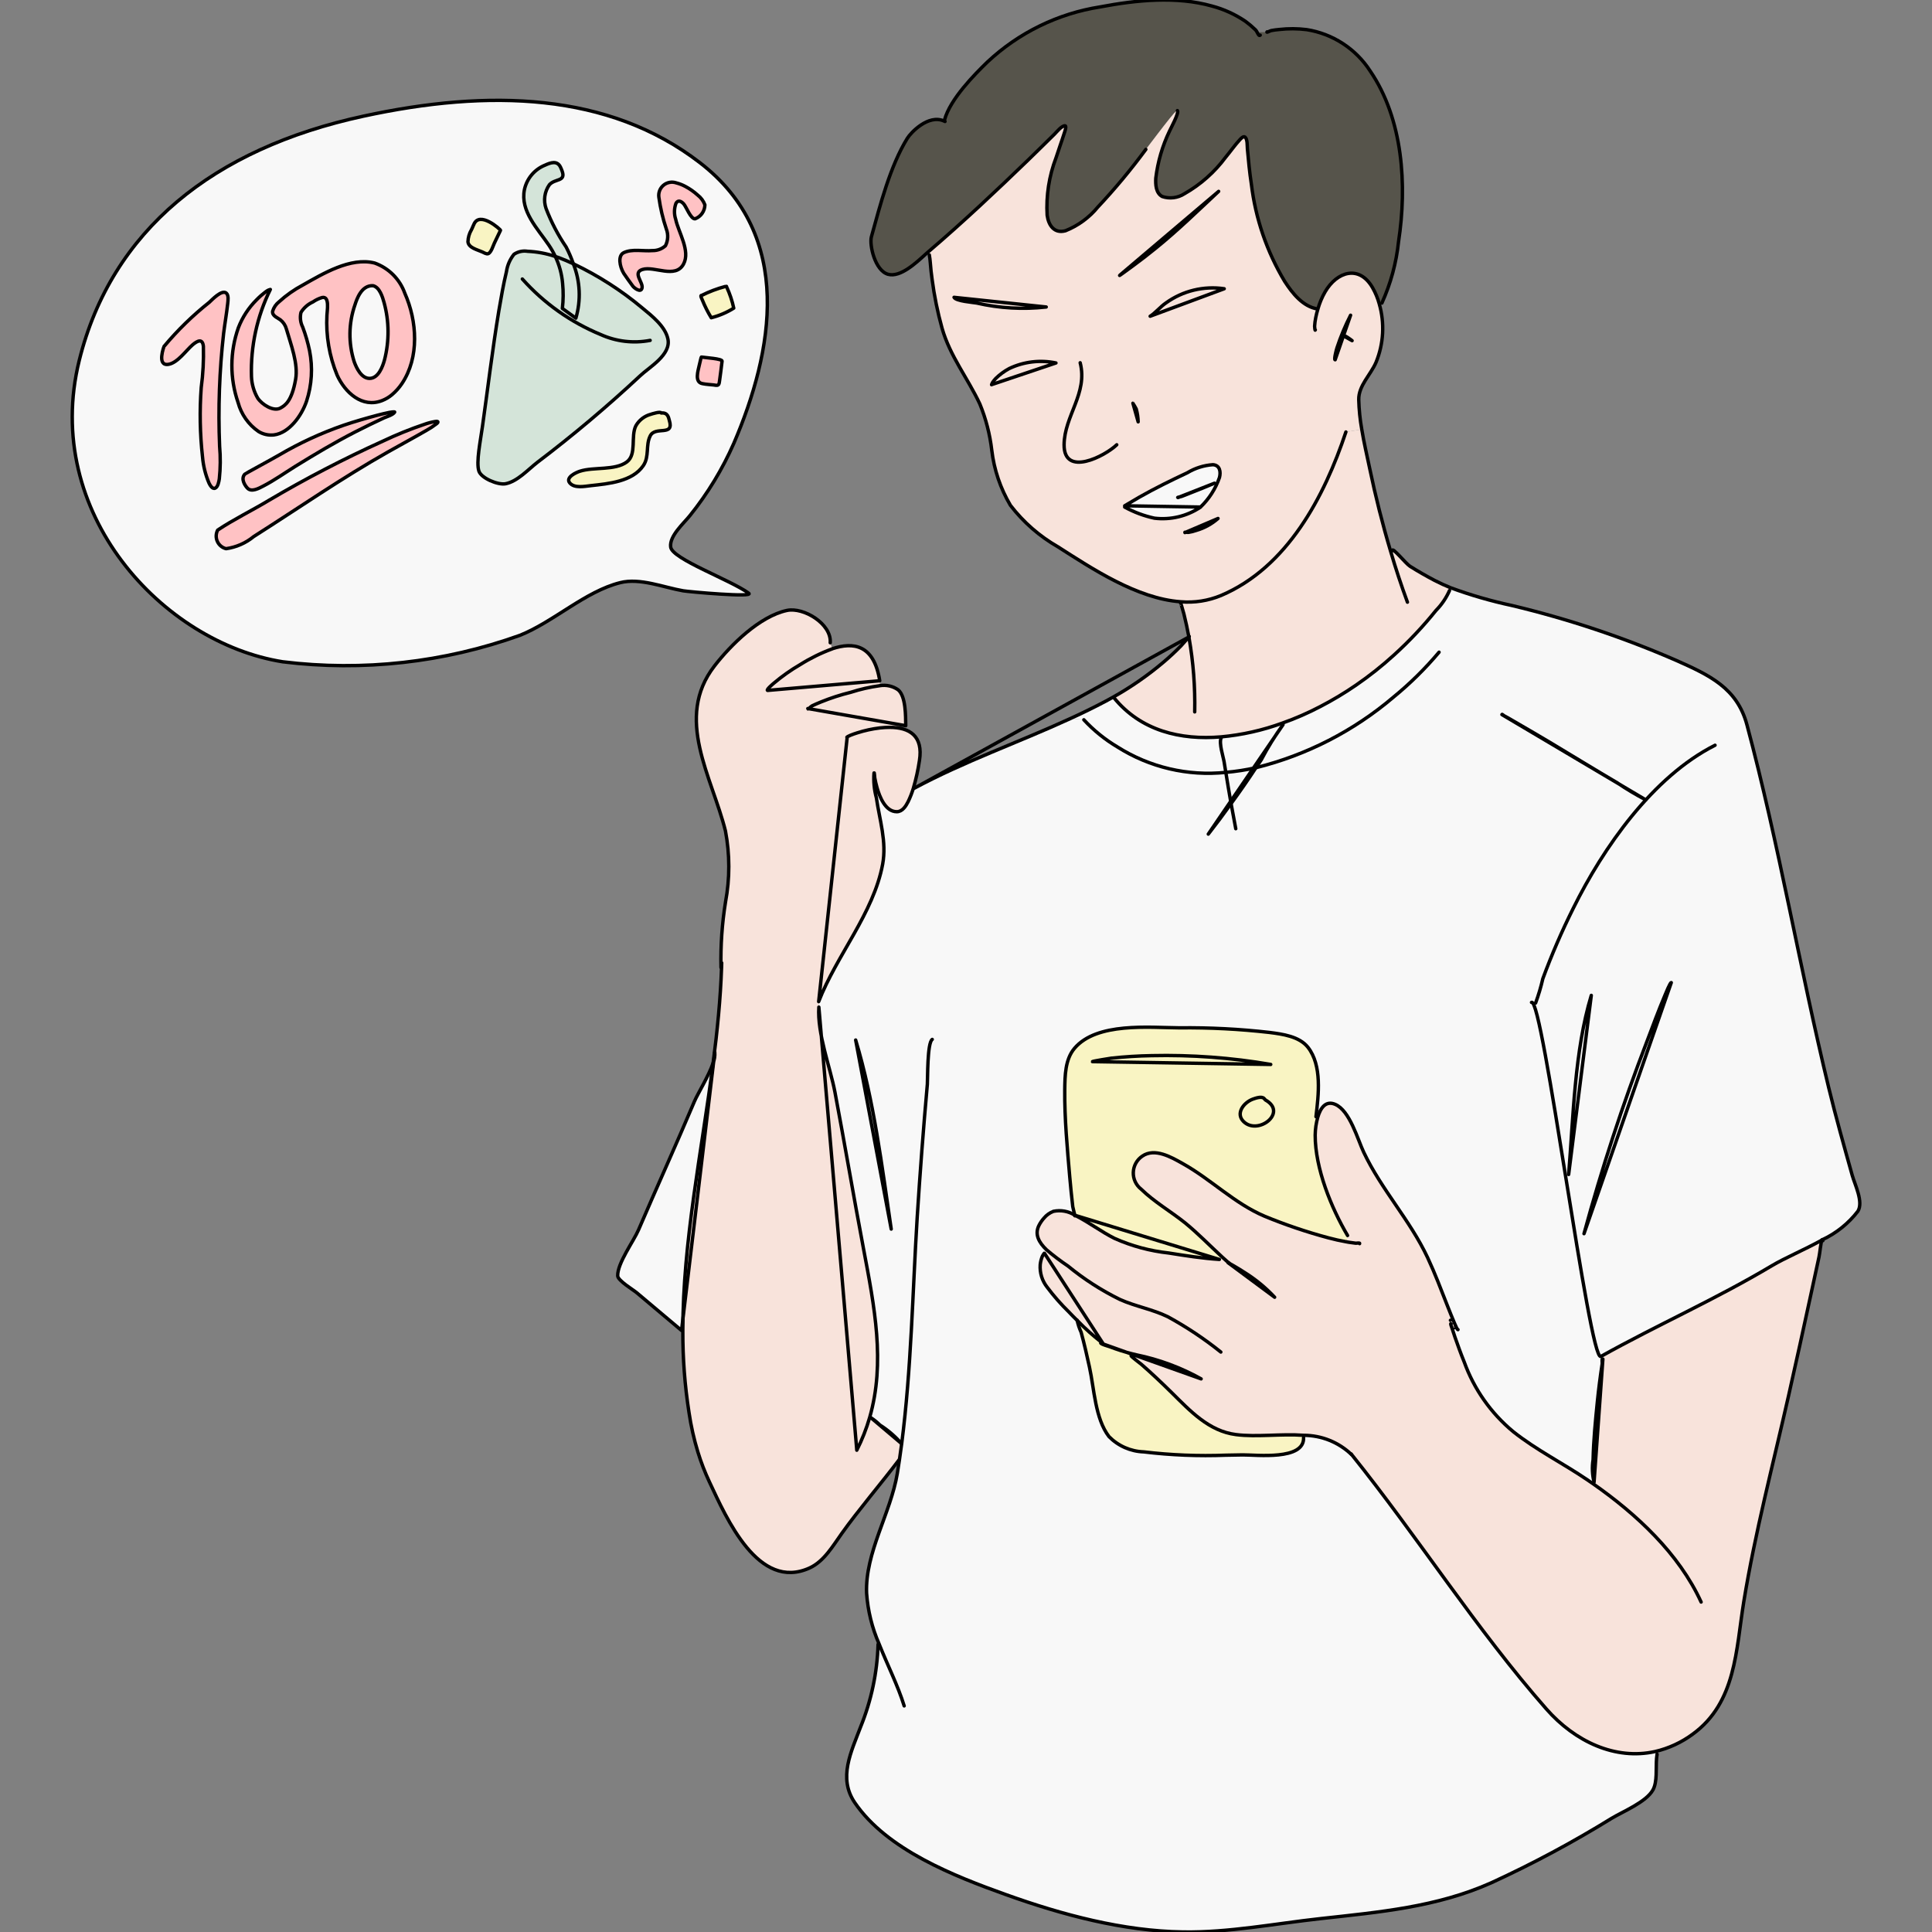 <?xml version="1.0" encoding="UTF-8"?> <svg xmlns="http://www.w3.org/2000/svg" width="398" height="398" viewBox="0 0 398 398" fill="none"><rect x="0" y="0" width="398" height="398" fill="#808080" stroke="none"/> <g clip-path="url(#clip0)"> <path d="M258.732 158.143C259.102 157.607 259.474 157.058 259.831 156.509C261.148 153.999 262.643 151.585 264.304 149.287L264.185 148.961C266.863 148.014 269.47 146.877 271.985 145.558C274.529 144.241 276.988 142.767 279.348 141.144C282.097 139.255 284.714 137.18 287.179 134.933C290.298 132.105 293.189 129.035 295.826 125.752C296.995 124.565 297.94 123.175 298.612 121.65L298.835 121.085C302.947 122.602 307.163 123.823 311.449 124.741C323.074 127.514 334.43 131.31 345.387 136.084C352.153 139.1 357.852 141.731 359.888 149.323C366.471 173.9 370.735 199.322 376.737 224.091C378.208 230.139 379.903 236.143 381.581 242.145C382.116 244.047 383.929 247.627 382.741 249.53C380.807 252.041 378.3 254.053 375.43 255.398C375.386 255.354 375.34 255.384 375.326 255.474C371.657 257.493 367.615 259.203 365.104 260.703C353.231 267.776 341.538 272.888 329.799 279.439L330.095 279.975C329.992 280.094 330.095 280.689 330.068 280.956C329.669 283.562 329.336 286.177 329.071 288.8C328.673 292.768 328.285 296.72 328.195 300.702C327.955 302.246 328.023 303.822 328.394 305.339L328.171 305.665C327.773 305.399 327.385 305.116 326.977 304.848C321.984 301.447 316.486 298.712 311.732 294.937C307.141 291.142 303.652 286.185 301.628 280.583C300.718 278.309 299.885 276.005 299.131 273.674L299.636 273.511C299.64 273.511 299.644 273.51 299.647 273.507C299.65 273.505 299.652 273.501 299.652 273.497H300.038C299.875 273.172 299.727 272.84 299.593 272.502C299.117 271.374 298.657 270.24 298.212 269.099C296.888 265.716 295.611 262.333 294.08 259.054C290.455 251.342 284.586 245.088 280.93 237.375C279.667 234.716 278.077 228.772 275.032 227.494C273.084 226.676 272.015 228.266 271.466 230.155L271.094 230.049C271.613 225.608 272.387 219.486 269.43 215.741C267.639 213.497 264.169 213.037 261.524 212.695C255.364 211.992 249.167 211.674 242.967 211.743C236.681 211.7 225.939 210.549 221.348 215.964C219.4 218.267 219.386 221.626 219.342 224.477C219.282 230.481 219.861 236.453 220.367 242.427C220.543 244.477 220.751 246.527 220.99 248.578C221.006 248.728 221.318 249.945 221.406 250.331C220.097 249.51 218.52 249.228 217.008 249.545C216.243 249.837 215.567 250.323 215.048 250.956C214.657 251.393 214.322 251.877 214.053 252.397C213.058 254.3 214.053 255.993 215.569 257.45L215.153 258.162C215.079 258.162 214.755 258.759 214.721 258.817C214.498 259.363 214.353 259.938 214.291 260.524C214.168 262.198 214.677 263.858 215.718 265.175C217.07 266.982 218.561 268.681 220.176 270.257C220.739 270.854 221.32 271.451 221.899 272.011C222.084 272.855 222.358 273.677 222.717 274.462C223.37 276.84 223.911 279.238 224.44 281.668C225.419 286.112 225.585 292.203 228.452 295.948C230.348 297.878 232.913 299.006 235.616 299.098C241.236 299.771 246.9 300 252.555 299.781C253.713 299.767 254.857 299.737 256.016 299.721C258.766 299.691 268.72 300.915 268.543 296.171L268.586 295.696C272.254 295.703 275.777 297.125 278.423 299.664L278.437 299.648C292.152 316.736 304.108 335.635 318.541 352.054C324.47 358.82 332.776 362.649 340.949 360.836L341.259 362.247C341.096 364.372 341.438 367.047 340.517 368.727C339.124 371.252 334.276 373.198 331.988 374.595C324.007 379.513 315.734 383.94 307.214 387.85C295.983 392.871 284.111 393.896 272.015 395.233C262.684 396.26 253.144 398.131 243.739 397.984C231.332 397.804 218.821 394.447 207.217 390.286C196.608 386.483 182.74 381.088 176.073 371.327C172.611 366.231 175.359 360.852 177.291 355.726C179.49 350.318 180.708 344.562 180.887 338.727L181.086 338.638C179.639 335.333 178.77 331.805 178.517 328.206C178.189 319.826 183.492 311.713 184.847 303.512C184.995 302.591 185.144 301.683 185.277 300.764C185.44 299.634 185.604 298.505 185.753 297.361L185.663 297.345C184.386 295.881 182.905 294.607 181.265 293.564C180.706 293.011 180.095 292.514 179.438 292.08L179.156 291.99C182.41 280.647 180.137 269.197 177.878 257.251C175.843 246.505 174.03 235.735 171.994 224.993C170.999 219.777 168.308 212.854 168.681 207.481L168.635 206.339C172.32 196.787 179.914 188.196 181.815 178.033C182.676 173.396 181.176 168.909 180.523 164.348C180.073 162.693 179.907 160.975 180.032 159.265C180.121 158.939 180.137 159.934 180.195 160.276C180.314 160.945 180.477 161.613 180.656 162.266C181.176 164.095 182.366 167.229 184.728 167.215C185.886 167.215 186.6 166.055 187.06 165.15C187.496 164.252 187.859 163.32 188.145 162.364L188.278 162.407C198.626 156.851 209.794 152.943 220.492 148.024L223.278 148.276C225.305 150.467 227.638 152.353 230.203 153.878C236.845 158.085 244.711 159.928 252.529 159.11C252.869 161.249 253.242 163.402 253.614 165.544C255.376 163.122 257.082 160.655 258.732 158.143Z" fill="#F8F8F8"></path> <path d="M221.897 272.006C221.311 271.433 220.736 270.848 220.174 270.253C218.559 268.676 217.068 266.977 215.716 265.17C214.675 263.853 214.166 262.194 214.289 260.52C214.351 259.933 214.496 259.358 214.719 258.812C214.749 258.752 215.077 258.157 215.151 258.157L215.567 257.445C214.05 255.988 213.055 254.295 214.05 252.392C214.32 251.872 214.654 251.388 215.045 250.952C215.565 250.319 216.24 249.832 217.006 249.541C218.518 249.224 220.094 249.505 221.403 250.327V250.343C221.451 250.356 221.497 250.376 221.539 250.402C224.325 251.795 226.812 253.716 229.592 255.113C233.137 256.693 236.906 257.71 240.764 258.128C244.213 258.679 247.703 259.228 251.196 259.451L251.715 258.886C249.176 256.538 246.782 254.056 244.093 251.873C241.196 249.555 237.763 247.579 235.105 244.978C234.577 244.571 234.153 244.044 233.869 243.441C233.585 242.838 233.448 242.177 233.47 241.511C233.492 240.845 233.672 240.193 233.994 239.61C234.317 239.027 234.774 238.53 235.327 238.158C237.883 236.391 241.315 238.381 243.618 239.674C249.472 242.928 254.316 247.921 260.513 250.536C264.781 252.298 269.158 253.781 273.617 254.977C274.852 255.314 276.101 255.592 277.362 255.811L277.599 254.518C274.256 248.856 270.913 240.683 270.929 233.85C270.943 232.598 271.123 231.354 271.464 230.15C272.013 228.262 273.082 226.672 275.03 227.49C278.075 228.767 279.665 234.711 280.928 237.37C284.584 245.083 290.452 251.338 294.078 259.049C295.609 262.332 296.886 265.721 298.209 269.094C298.655 270.239 299.115 271.367 299.591 272.497C299.604 272.555 299.843 273.094 300.036 273.492H299.65C299.65 273.496 299.648 273.5 299.645 273.502C299.642 273.505 299.638 273.506 299.634 273.506L299.129 273.669C299.308 274.235 299.501 274.8 299.694 275.379C300.303 277.118 300.928 278.871 301.626 280.579C303.65 286.181 307.139 291.137 311.73 294.933C316.486 298.714 321.982 301.442 326.975 304.843C327.373 305.111 327.771 305.394 328.169 305.661L328.392 305.334C328.021 303.817 327.953 302.241 328.193 300.698C328.282 296.718 328.668 292.763 329.068 288.795C329.267 286.819 329.514 284.829 329.783 282.867C329.87 282.228 329.96 281.59 330.065 280.951C330.093 280.684 329.99 280.089 330.093 279.97L329.797 279.434C341.538 272.883 353.229 267.771 365.101 260.699C367.613 259.198 371.654 257.489 375.324 255.469C375.101 255.945 374.908 258.084 374.727 258.945C374.164 261.516 373.61 264.077 373.063 266.627C371.563 273.596 370.027 280.565 368.456 287.534C365.272 301.635 361.563 315.676 359.231 329.955C357.611 339.905 357.655 350.726 348.726 357.235C346.41 358.955 343.764 360.179 340.955 360.831C332.782 362.644 324.475 358.81 318.547 352.05C304.12 335.63 292.158 316.731 278.443 299.643L278.429 299.659C275.783 297.12 272.26 295.699 268.592 295.691C263.928 295.348 258.875 296.089 254.625 295.542C249.009 294.829 245.16 290.624 241.327 286.849C239.33 284.859 237.269 282.934 235.146 281.078C235.027 280.975 233.035 279.458 233.035 279.339L233.154 278.879C231.627 278.494 230.124 278.017 228.653 277.452C228.355 277.333 227.628 277.156 227.137 276.933L227.21 276.734C225.324 275.293 223.548 273.712 221.897 272.006ZM244.913 131.205C244.615 129.613 244.288 128.021 243.886 126.451C243.753 125.976 243.62 125.486 243.471 125.01C243.397 124.788 243.248 124.214 243.218 124.214L243.234 123.962C246.066 124.202 248.915 123.759 251.54 122.668C265.225 116.844 272.817 102.328 277.261 88.984L280.528 88.45C280.974 91.168 281.613 93.873 282.164 96.504C283.358 102.239 284.793 107.944 286.472 113.56L286.845 113.457C286.695 112.475 289.607 116.117 290.454 116.641C292.104 117.681 293.798 118.646 295.521 119.554C296.621 120.119 297.721 120.624 298.82 121.068L298.598 121.633C297.925 123.158 296.981 124.548 295.812 125.735C293.175 129.018 290.284 132.088 287.165 134.917C284.7 137.163 282.083 139.238 279.334 141.127C276.974 142.75 274.515 144.224 271.971 145.541C269.456 146.86 266.849 147.998 264.171 148.944C260.1 150.429 255.855 151.383 251.54 151.782C243.182 152.48 235.003 150.548 229.451 143.699L229.377 143.549C233.016 141.5 236.453 139.112 239.644 136.417C240.907 135.362 242.111 134.218 243.27 133.046C243.668 132.628 244.563 131.574 244.875 131.217L244.913 131.205Z" fill="#F8E3DB"></path> <path d="M258.969 6.644L260.991 6.6C260.991 6.704 261.63 6.347 261.883 6.288C262.433 6.185 262.988 6.11 263.546 6.065C265.418 5.852 267.309 5.862 269.178 6.095C271.829 6.512 274.362 7.484 276.612 8.946C278.862 10.408 280.779 12.328 282.238 14.58C289.058 24.55 289.876 38.16 288.107 49.765C287.651 54.142 286.492 58.416 284.674 62.424L284.125 62.573C283.807 61.409 283.343 60.291 282.744 59.244C279.994 54.49 275.419 55.93 272.981 60.105C272.333 61.232 271.828 62.435 271.48 63.687L271.391 63.657C268.376 63.152 266.235 60.434 264.645 57.982C260.971 51.858 258.632 45.027 257.781 37.937C257.409 35.529 257.184 33.093 256.963 30.671C256.904 30.074 257.009 28.695 256.474 28.249C256.118 27.967 255.566 28.62 255.373 28.828C254.335 29.957 253.457 31.236 252.476 32.41C250.198 35.482 247.303 38.044 243.977 39.931C243.307 40.361 242.55 40.635 241.76 40.733C240.971 40.83 240.169 40.748 239.416 40.494C238.092 39.766 238.023 38.012 238.092 36.713C238.497 33.351 239.451 30.078 240.916 27.026C241.115 26.566 242.952 23.223 242.55 22.791C242.387 22.612 241.095 24.247 241.019 24.337C239.312 26.46 237.692 28.63 236.044 30.785C232.988 34.933 229.689 38.898 226.164 42.657C224.39 44.825 222.094 46.508 219.492 47.546C217.173 48.185 216.001 46.416 215.711 44.35C215.476 40.324 216.098 36.292 217.537 32.524C218.073 30.83 218.698 29.165 219.231 27.471C219.277 27.338 219.782 25.971 219.41 25.927C218.741 25.837 217.619 27.264 217.221 27.65C215.408 29.418 213.625 31.216 211.798 32.97C205.186 39.358 198.465 45.688 191.486 51.662C191.287 51.839 191.041 52.06 190.774 52.285C188.768 54.113 185.498 57.204 182.957 56.519C180.239 55.793 179.051 50.444 179.511 48.778C181.302 42.271 183.373 34.217 186.909 28.496C187.608 27.352 191.25 23.475 194.471 24.946L194.561 24.737C195.719 20.383 200.861 15.243 203.387 12.797C209.83 6.756 217.943 2.795 226.67 1.43C234.054 0.037 242.287 -0.813 249.626 1.251C252.102 1.906 254.448 2.976 256.565 4.417C257.294 4.953 257.984 5.539 258.631 6.17C258.768 6.31 258.882 6.47 258.969 6.644Z" fill="#56544B"></path> <path d="M271.48 63.68C271.828 62.428 272.332 61.224 272.98 60.098C275.418 55.919 279.993 54.482 282.743 59.236C283.342 60.283 283.806 61.402 284.124 62.566C285.268 66.541 285.038 70.786 283.471 74.615C282.387 77.17 279.846 79.429 279.905 82.312C279.959 84.371 280.168 86.422 280.528 88.449L277.261 88.983C272.817 102.328 265.225 116.843 251.54 122.667C248.915 123.758 246.066 124.202 243.234 123.961C234.215 123.322 224.854 117.052 217.961 112.654C214.157 110.479 210.824 107.57 208.154 104.097C206.091 100.618 204.78 96.746 204.305 92.73C203.925 89.463 203.1 86.263 201.854 83.22C199.358 77.886 195.718 73.383 194.069 67.618C193.149 64.313 192.463 60.947 192.017 57.545C191.857 56.41 191.734 55.27 191.647 54.128C191.605 53.579 191.535 53.033 191.438 52.492L190.785 52.269C191.052 52.046 191.291 51.823 191.498 51.646C198.48 45.676 205.197 39.342 211.81 32.954C213.636 31.201 215.419 29.402 217.232 27.635C217.63 27.249 218.749 25.822 219.421 25.912C219.793 25.955 219.288 27.323 219.242 27.456C218.709 29.149 218.084 30.815 217.549 32.508C216.11 36.277 215.487 40.308 215.722 44.335C216.004 46.401 217.177 48.17 219.503 47.531C222.105 46.492 224.401 44.81 226.175 42.642C229.7 38.882 232.999 34.918 236.056 30.769C237.705 28.614 239.325 26.445 241.031 24.322C241.106 24.232 242.398 22.596 242.561 22.775C242.959 23.207 241.12 26.556 240.927 27.01C239.462 30.063 238.508 33.336 238.103 36.697C238.03 38.005 238.103 39.758 239.427 40.478C240.181 40.733 240.982 40.815 241.771 40.717C242.561 40.62 243.319 40.346 243.988 39.915C247.314 38.028 250.209 35.467 252.487 32.395C253.468 31.223 254.346 29.943 255.385 28.813C255.584 28.604 256.129 27.951 256.485 28.234C257.02 28.68 256.915 30.061 256.975 30.656C257.197 33.078 257.42 35.513 257.792 37.921C258.643 45.012 260.982 51.843 264.656 57.967C266.248 60.418 268.387 63.141 271.402 63.642L271.48 63.68ZM251.214 98.382C251.524 97.188 251.301 95.826 249.86 95.737C247.994 95.865 246.186 96.436 244.585 97.402C241.258 98.963 237.928 100.596 234.734 102.409C233.709 102.988 232.699 103.583 231.688 104.2V104.467C233.612 105.522 235.679 106.292 237.825 106.755C241.155 107.155 244.518 106.349 247.305 104.483L247.319 104.467C249.077 102.773 250.412 100.688 251.214 98.382Z" fill="#F8E3DB"></path> <path d="M277.603 254.521L277.367 255.813C276.106 255.594 274.856 255.317 273.621 254.981C269.162 253.785 264.785 252.301 260.517 250.539C254.32 247.925 249.477 242.932 243.622 239.678C241.32 238.384 237.887 236.394 235.332 238.162C234.779 238.533 234.322 239.031 233.999 239.614C233.676 240.197 233.496 240.848 233.474 241.514C233.453 242.18 233.589 242.842 233.874 243.445C234.158 244.048 234.581 244.574 235.109 244.981C237.768 247.582 241.2 249.558 244.098 251.877C246.786 254.066 249.18 256.541 251.719 258.889L251.2 259.455C247.708 259.232 244.217 258.682 240.768 258.131C236.91 257.714 233.141 256.696 229.597 255.116C226.811 253.723 224.335 251.801 221.543 250.406C221.501 250.38 221.455 250.36 221.408 250.346V250.33C221.32 249.944 221.01 248.726 220.992 248.577C220.756 246.528 220.548 244.477 220.369 242.426C219.863 236.456 219.284 230.486 219.344 224.476C219.388 221.625 219.402 218.266 221.35 215.963C225.941 210.554 236.683 211.699 242.969 211.742C249.169 211.673 255.366 211.991 261.526 212.694C264.171 213.036 267.649 213.49 269.432 215.74C272.39 219.485 271.621 225.607 271.096 230.048L271.468 230.154C271.127 231.358 270.947 232.602 270.933 233.853C270.915 240.683 274.258 248.856 277.603 254.521ZM227.127 276.925C227.617 277.148 228.345 277.323 228.643 277.444C230.114 278.009 231.617 278.485 233.145 278.871L233.025 279.331C233.025 279.45 235.015 280.966 235.137 281.07C237.26 282.913 239.316 284.873 241.318 286.841C245.15 290.622 248.999 294.821 254.615 295.533C258.865 296.084 263.918 295.334 268.583 295.683L268.539 296.158C268.716 300.898 258.762 299.68 256.012 299.708C254.854 299.724 253.709 299.754 252.551 299.768C246.896 299.987 241.232 299.758 235.612 299.085C232.909 298.993 230.344 297.865 228.448 295.935C225.581 292.19 225.416 286.099 224.437 281.655C223.901 279.233 223.366 276.827 222.713 274.449C222.354 273.663 222.08 272.842 221.895 271.998C223.543 273.703 225.316 275.283 227.199 276.724L227.127 276.925Z" fill="#F9F4C3"></path> <path d="M264.185 148.961L264.305 149.287C262.644 151.585 261.149 153.999 259.831 156.509C259.475 157.058 259.103 157.607 258.733 158.143C256.687 158.604 254.612 158.927 252.522 159.11C252.403 158.411 252.283 157.697 252.18 156.999C252.017 155.93 251.049 153.062 251.571 151.992L251.555 151.793C255.869 151.396 260.115 150.444 264.185 148.961Z" fill="#F8F8F8"></path> <path d="M258.734 158.144C257.084 160.655 255.375 163.122 253.608 165.545C253.231 163.403 252.869 161.258 252.523 159.111C254.613 158.928 256.688 158.605 258.734 158.144ZM252.181 156.999C252.284 157.698 252.404 158.412 252.523 159.111C244.707 159.927 236.844 158.084 230.205 153.879C227.64 152.354 225.307 150.468 223.28 148.277L220.494 148.025C222.966 146.898 225.404 145.7 227.805 144.431C228.339 144.148 228.86 143.865 229.379 143.567L229.453 143.716C235.011 150.566 243.198 152.498 251.542 151.8L251.558 151.999C251.051 153.063 252.018 155.931 252.181 156.999ZM249.863 95.737C251.303 95.827 251.526 97.194 251.216 98.382C250.413 100.685 249.079 102.767 247.321 104.459L247.307 104.475C244.52 106.342 241.157 107.148 237.827 106.748C235.682 106.285 233.615 105.514 231.69 104.459V104.193C232.701 103.584 233.712 102.999 234.737 102.402C237.931 100.589 241.26 98.955 244.587 97.395C246.189 96.431 247.997 95.863 249.863 95.737Z" fill="#F8F8F8"></path> <path d="M148.651 199.302H148.534C148.436 194.781 148.749 190.26 149.469 185.796C150.371 180.968 150.366 176.015 149.453 171.189C146.691 160.045 138.844 147.966 147.196 137.178C150.567 132.824 156.512 126.956 162.121 125.752C165.568 125.023 171.333 128.538 171.037 132.408L171.466 133.642C175.775 132.215 180.039 132.735 181.229 140.239L181.273 141.25C182.591 141.031 183.941 141.341 185.032 142.111C186.636 143.463 186.563 147.564 186.592 149.496L183.249 149.837C187.38 149.837 190.214 151.606 189.4 156.688C189.116 158.607 188.699 160.503 188.153 162.364C187.867 163.32 187.504 164.252 187.068 165.15C186.608 166.055 185.894 167.215 184.736 167.215C182.374 167.229 181.184 164.095 180.664 162.268C180.485 161.613 180.322 160.945 180.203 160.278C180.145 159.936 180.129 158.941 180.039 159.267C179.914 160.977 180.081 162.696 180.531 164.35C181.184 168.911 182.684 173.398 181.822 178.035C179.922 188.198 172.328 196.787 168.643 206.341L168.688 207.485C168.316 212.858 171.007 219.787 172.002 224.997C174.038 235.743 175.85 246.511 177.886 257.255C180.145 269.195 182.417 280.657 179.164 291.994L179.446 292.084C180.102 292.518 180.714 293.015 181.273 293.568C182.913 294.611 184.394 295.885 185.671 297.349L185.761 297.365C185.611 298.51 185.448 299.638 185.285 300.768L185.195 300.752C181.812 305.254 176.712 311.244 173.443 315.848C171.6 318.419 169.773 321.629 166.802 322.996C156.221 327.84 149.654 312.744 146.148 305.286C145.206 303.28 144.407 301.21 143.76 299.091C142.955 296.45 142.349 293.752 141.947 291.021C141.069 285.418 140.642 279.754 140.669 274.082C140.669 255.808 144.546 237.293 146.91 218.973C147.768 212.392 148.42 205.825 148.651 199.302Z" fill="#F8E3DB"></path> <path d="M154.224 122.2C155.502 123.137 141.861 121.903 140.732 121.71C136.706 121.012 131.817 118.992 127.745 120.031C120.554 121.822 114.046 128.084 107.093 130.878C91.458 136.492 74.725 138.36 58.237 136.331C33.63 132.438 8.542 105.723 16.317 74.267C22.974 47.388 44.014 30.612 74.823 23.939C100.675 18.324 125.357 19.008 144.183 33.51C163.81 48.621 159.235 72.527 151.182 91.309C148.834 96.653 145.791 101.664 142.131 106.212C140.883 107.788 137.867 110.403 138.165 112.692C138.468 115.173 150.384 119.4 154.224 122.2ZM151.156 63.481C150.835 61.98 150.346 60.52 149.699 59.129C149.68 59.085 149.665 59.04 149.655 58.993C149.669 58.964 149.655 58.964 149.655 58.993C149.655 59.023 149.582 59.053 149.389 59.023C147.721 59.467 146.103 60.08 144.559 60.852C144.161 60.792 144.589 61.55 144.678 61.787C145.19 63.059 145.807 64.287 146.521 65.457C148.159 65.043 149.723 64.376 151.156 63.481ZM148.75 74.402C148.808 73.897 145.317 73.689 144.499 73.556C144.455 73.556 144.35 73.972 144.35 73.986C144.233 74.432 144.151 74.864 144.04 75.293C143.801 76.408 143.045 78.696 144.662 79.023C145.421 79.186 146.239 79.222 147.011 79.305C147.263 79.335 147.709 79.469 147.946 79.291C148.183 79.114 148.185 78.712 148.229 78.46C148.348 77.61 148.652 75.262 148.75 74.4V74.402ZM143.192 45.069C143.78 44.849 144.287 44.455 144.647 43.941C145.008 43.427 145.204 42.816 145.212 42.188C144.916 41.393 144.401 40.697 143.727 40.182C142.953 39.481 142.095 38.88 141.172 38.391C140.579 38.077 139.95 37.835 139.299 37.67C138.857 37.521 138.384 37.488 137.925 37.574C137.466 37.66 137.037 37.863 136.679 38.163C136.321 38.462 136.046 38.849 135.88 39.285C135.715 39.722 135.664 40.194 135.733 40.656C136.038 42.868 136.551 45.048 137.264 47.165C137.478 47.722 137.573 48.319 137.543 48.915C137.512 49.512 137.356 50.095 137.085 50.627C136.349 51.292 135.387 51.648 134.396 51.622C132.537 51.786 130.235 51.224 128.498 52.052C127.248 52.663 127.634 54.876 128.498 56.317C128.721 56.689 130.116 58.591 130.368 58.932C130.621 59.272 132.048 60.418 132.271 59.274C132.494 58.13 130.265 56.154 132.36 55.493C134.812 54.735 139.15 57.483 140.814 54.379C142.27 51.658 139.759 47.839 139.194 45.165C138.842 44.09 138.863 42.928 139.254 41.867C139.685 41.093 140.354 41.452 140.83 41.971C141.379 42.574 142.284 45.143 143.192 45.069ZM133.95 89.795C135.005 87.653 138.943 90.017 137.886 86.585C137.753 86.153 137.62 84.921 136.223 85.084C136.119 84.686 134.247 85.283 134.054 85.351C133.412 85.522 132.812 85.819 132.286 86.225C131.761 86.63 131.321 87.136 130.993 87.713C129.893 89.882 131.216 93.597 129.136 95.158C126.699 96.971 122.315 96.153 119.463 97.074C118.749 97.297 116.446 98.324 117.354 99.462C118.319 100.656 120.474 100.174 121.732 100.041C125.328 99.643 130.277 99.225 132.519 95.926C133.817 94.029 132.983 91.711 133.95 89.795ZM131.869 77.411C133.727 75.642 138.288 73.103 137.59 69.817C137.041 67.188 134.233 65.019 132.287 63.413C127.964 59.799 123.201 56.749 118.11 54.335C117.703 53.145 117.207 51.989 116.625 50.874C114.946 48.403 113.56 45.745 112.494 42.954C112.21 42.141 112.123 41.273 112.242 40.42C112.361 39.567 112.681 38.755 113.177 38.051C114.371 36.727 116.609 37.454 115.794 35.213C115.69 34.924 115.57 34.641 115.435 34.365C114.753 33.028 113.429 33.49 112.301 34.009C111.232 34.435 110.284 35.117 109.541 35.995C108.797 36.874 108.281 37.921 108.036 39.046C107.129 43.489 110.801 47.143 113.073 50.502C113.574 51.244 114.017 52.024 114.397 52.834C112.553 52.213 110.632 51.853 108.689 51.766C107.71 51.607 106.707 51.825 105.881 52.375C105.048 53.406 104.509 54.644 104.321 55.957C103.682 58.601 103.223 61.292 102.761 63.98C101.454 71.9 100.399 80.74 99.378 87.844C98.962 90.816 98.041 95.243 98.65 97.056C99.141 98.513 102.558 99.938 104.118 99.657C106.556 99.195 108.739 96.76 110.685 95.243C118.047 89.666 125.118 83.714 131.869 77.411ZM101.84 50.092C102.256 49.215 102.671 48.323 103.103 47.447C103.163 47.314 98.765 43.346 97.605 46.253C97.543 46.369 97.489 46.489 97.442 46.612C97.338 46.848 97.243 47.101 97.115 47.338C96.671 48.086 96.426 48.936 96.403 49.806C96.52 51.053 98.393 51.455 99.328 51.885C99.657 52.018 100.192 52.391 100.562 52.257C101.187 52.038 101.587 50.611 101.84 50.092ZM89.748 87.43C89.852 87.357 90.252 87.104 90.208 86.911C90.164 86.748 89.733 86.822 89.629 86.838C88.891 86.961 88.165 87.15 87.46 87.403C84.52 88.394 81.642 89.56 78.841 90.893C70.798 94.529 62.959 98.602 55.359 103.092C52.03 105.098 48.078 107.03 44.838 109.199C44.51 109.828 44.445 110.562 44.657 111.238C44.87 111.915 45.342 112.48 45.97 112.809C46.16 112.907 46.36 112.982 46.567 113.032C48.658 112.739 50.627 111.875 52.259 110.536C61.49 104.674 70.459 98.441 79.997 93.062C82.614 91.578 85.259 90.165 87.844 88.664C88.507 88.298 89.143 87.886 89.748 87.43ZM82.783 79.021C86.409 73.628 85.934 66.139 83.38 60.388C82.87 58.958 82.048 57.658 80.974 56.584C79.9 55.51 78.6 54.688 77.17 54.178C72.207 52.914 66.485 56.392 62.354 58.725C60.592 59.659 58.954 60.813 57.48 62.157C56.852 62.649 56.39 63.324 56.159 64.088C55.996 65.055 57.14 65.411 57.751 65.879C58.352 66.355 58.785 67.011 58.985 67.751C59.92 70.991 61.465 74.915 60.885 78.153C60.089 82.684 58.716 83.526 57.721 84.067C56.31 84.81 53.976 83.339 53.085 82.016C52.292 80.654 51.849 79.118 51.793 77.544C51.606 71.346 52.942 65.196 55.686 59.634C55.558 59.662 55.433 59.702 55.313 59.754C55.094 59.863 54.886 59.992 54.691 60.14C54.03 60.641 53.408 61.193 52.832 61.789C51.202 63.414 49.932 65.364 49.103 67.511C47.338 72.496 47.317 77.934 49.043 82.933C49.695 85.362 51.191 87.478 53.264 88.903C54.209 89.475 55.316 89.72 56.414 89.602C59.598 89.204 62.149 85.604 63.144 82.662C64.24 79.306 64.456 75.724 63.769 72.261C63.423 70.603 62.951 68.973 62.356 67.387C61.88 66.452 61.754 65.377 62 64.356C62.59 63.409 63.449 62.659 64.467 62.201C65.043 61.799 65.68 61.493 66.354 61.296C67.974 60.938 67.365 64.104 67.349 64.92C67.118 69.146 67.836 73.371 69.45 77.284C71.054 80.82 74.593 84.147 78.738 82.513C79.466 82.226 80.144 81.823 80.744 81.319C81.526 80.651 82.213 79.877 82.783 79.021ZM81.283 84.905C81.373 84.756 80.288 84.935 80.228 84.951C79.421 85.116 78.618 85.304 77.82 85.514C75.458 86.139 73.11 86.808 70.794 87.596C66.179 89.193 61.734 91.243 57.524 93.717C55.28 95.008 50.559 97.536 50.436 97.669C49.471 98.694 50.585 100.194 51.001 100.596C51.833 101.428 53.363 100.58 54.185 100.151C56.504 98.957 58.657 97.416 60.856 96.049C64.897 93.554 68.969 91.132 73.194 88.963C75.15 87.962 77.127 87.001 79.122 86.079C79.657 85.843 80.978 85.454 81.291 84.905H81.283ZM46.908 62.557C46.967 61.961 47.16 60.804 46.595 60.358C45.66 59.646 43.684 61.752 43.119 62.275C39.707 64.981 36.58 68.028 33.788 71.369C33.818 71.296 32.214 75.471 34.709 75.055C36.596 74.742 38.319 72.201 39.684 71.027C40.651 70.211 41.72 69.646 41.899 71.339C41.98 74.184 41.831 77.031 41.453 79.853C41.103 84.611 41.192 89.391 41.72 94.133C41.877 95.974 42.323 97.78 43.043 99.482C43.22 99.854 43.726 100.833 44.321 100.566C44.916 100.3 45.093 99.199 45.182 98.634C45.417 96.408 45.437 94.164 45.242 91.934C44.917 84.153 45.195 76.359 46.074 68.621C46.329 66.599 46.685 64.579 46.908 62.557Z" fill="#F8F8F8"></path> <path d="M149.697 59.127C150.345 60.519 150.833 61.979 151.154 63.48C149.721 64.375 148.157 65.042 146.519 65.456C145.805 64.285 145.188 63.058 144.677 61.786C144.587 61.549 144.155 60.791 144.557 60.851C146.101 60.079 147.719 59.466 149.387 59.022C149.586 59.052 149.64 59.008 149.654 58.992C149.663 59.039 149.678 59.084 149.697 59.127Z" fill="#F9F4C3"></path> <path d="M144.498 73.554C145.316 73.687 148.806 73.894 148.749 74.4C148.659 75.261 148.351 77.609 148.227 78.457C148.183 78.71 148.167 79.14 147.945 79.289C147.722 79.438 147.262 79.333 147.009 79.303C146.237 79.213 145.417 79.183 144.661 79.02C143.041 78.694 143.799 76.405 144.038 75.291C144.142 74.861 144.237 74.429 144.349 73.984C144.349 73.97 144.454 73.554 144.498 73.554ZM145.21 42.187C145.203 42.815 145.006 43.426 144.646 43.941C144.286 44.455 143.778 44.848 143.19 45.069C142.285 45.142 141.378 42.573 140.828 41.978C140.353 41.459 139.684 41.101 139.252 41.875C138.861 42.936 138.841 44.098 139.195 45.172C139.758 47.847 142.269 51.666 140.812 54.386C139.149 57.49 134.811 54.742 132.359 55.501C130.263 56.153 132.492 58.115 132.269 59.282C132.046 60.448 130.62 59.282 130.367 58.939C130.114 58.597 128.719 56.697 128.496 56.324C127.633 54.884 127.247 52.671 128.496 52.06C130.234 51.228 132.536 51.793 134.395 51.63C135.385 51.656 136.348 51.3 137.083 50.635C137.354 50.103 137.51 49.519 137.541 48.923C137.572 48.326 137.477 47.73 137.262 47.172C136.549 45.055 136.037 42.876 135.732 40.663C135.661 40.201 135.711 39.728 135.875 39.29C136.04 38.852 136.315 38.465 136.673 38.164C137.032 37.863 137.461 37.66 137.921 37.573C138.381 37.487 138.855 37.52 139.298 37.67C139.949 37.837 140.578 38.082 141.171 38.398C142.093 38.887 142.952 39.489 143.726 40.189C144.399 40.703 144.913 41.395 145.21 42.187Z" fill="#FFC2C4"></path> <path d="M143.06 226.894C143.713 225.334 146.001 221.68 146.908 218.976C144.544 237.296 140.668 255.81 140.668 274.085H140.399C136.477 270.771 134.188 268.871 131.174 266.314C130.533 265.764 127.279 263.818 127.249 262.837C127.176 260.25 130.549 255.673 131.544 253.357C135.333 244.517 139.315 235.765 143.06 226.894Z" fill="#F8F8F8"></path> <path d="M137.886 86.585C138.943 90.018 135.005 87.654 133.95 89.795C132.983 91.712 133.817 94.03 132.523 95.916C130.28 99.216 125.331 99.632 121.735 100.032C120.474 100.165 118.318 100.641 117.357 99.453C116.45 98.324 118.75 97.297 119.467 97.065C122.318 96.143 126.702 96.961 129.14 95.148C131.22 93.588 129.896 89.873 130.997 87.704C131.325 87.127 131.764 86.621 132.29 86.215C132.815 85.81 133.416 85.513 134.057 85.341C134.256 85.282 136.123 84.673 136.226 85.075C137.619 84.922 137.753 86.153 137.886 86.585Z" fill="#F9F4C3"></path> <path d="M118.109 54.34C123.2 56.754 127.964 59.805 132.286 63.419C134.232 65.025 137.04 67.2 137.59 69.823C138.288 73.108 133.727 75.647 131.868 77.416C125.12 83.718 118.053 89.67 110.695 95.247C108.749 96.763 106.565 99.199 104.128 99.661C102.568 99.941 99.153 98.516 98.659 97.06C98.05 95.247 98.972 90.819 99.388 87.848C100.398 80.744 101.453 71.904 102.771 63.984C103.232 61.295 103.692 58.611 104.331 55.96C104.519 54.648 105.058 53.41 105.891 52.378C106.717 51.828 107.72 51.611 108.699 51.769C110.642 51.857 112.563 52.217 114.406 52.838C114.659 52.911 114.912 53.001 115.162 53.091C116.149 53.465 117.13 53.881 118.109 54.34Z" fill="#D4E4D9"></path> <path d="M116.627 50.88C117.208 51.994 117.705 53.151 118.111 54.341C117.132 53.881 116.151 53.465 115.154 53.093C114.905 53.001 114.652 52.917 114.398 52.84C114.018 52.03 113.575 51.25 113.075 50.508C110.802 47.149 107.13 43.495 108.038 39.051C108.282 37.927 108.798 36.88 109.542 36.001C110.286 35.123 111.233 34.441 112.302 34.015C113.431 33.495 114.754 33.034 115.437 34.371C115.572 34.647 115.691 34.93 115.795 35.219C116.611 37.462 114.368 36.733 113.178 38.056C112.683 38.761 112.362 39.573 112.244 40.426C112.125 41.278 112.211 42.147 112.495 42.96C113.561 45.751 114.948 48.409 116.627 50.88Z" fill="#D4E4D9"></path> <path d="M103.105 47.448C102.673 48.324 102.257 49.215 101.841 50.093C101.588 50.612 101.188 52.039 100.563 52.262C100.193 52.395 99.658 52.023 99.33 51.89C98.394 51.46 96.522 51.058 96.404 49.81C96.427 48.94 96.672 48.091 97.117 47.343C97.236 47.106 97.34 46.853 97.443 46.616C97.49 46.494 97.545 46.374 97.606 46.258C98.766 43.347 103.164 47.315 103.105 47.448Z" fill="#F9F4C3"></path> <path d="M90.205 86.912C90.249 87.111 89.849 87.358 89.746 87.432C89.141 87.887 88.506 88.299 87.843 88.666C85.256 90.166 82.614 91.579 79.997 93.064C70.459 98.436 61.49 104.683 52.256 110.538C50.624 111.877 48.655 112.74 46.565 113.033C45.877 112.862 45.285 112.424 44.919 111.816C44.554 111.208 44.445 110.48 44.617 109.791C44.668 109.584 44.743 109.384 44.841 109.194C48.081 107.025 52.033 105.093 55.362 103.087C62.962 98.597 70.801 94.525 78.844 90.888C81.646 89.555 84.524 88.389 87.463 87.398C88.168 87.145 88.894 86.956 89.632 86.833C89.73 86.823 90.162 86.749 90.205 86.912ZM83.38 60.39C85.935 66.141 86.41 73.629 82.783 79.022C82.208 79.876 81.518 80.646 80.733 81.311C80.133 81.814 79.456 82.217 78.727 82.505C74.582 84.138 71.044 80.811 69.44 77.275C67.828 73.362 67.112 69.138 67.344 64.913C67.36 64.095 67.969 60.933 66.349 61.287C65.675 61.484 65.038 61.79 64.463 62.193C63.445 62.65 62.586 63.401 61.995 64.348C61.749 65.368 61.875 66.443 62.351 67.379C62.946 68.965 63.418 70.594 63.764 72.252C64.451 75.716 64.236 79.297 63.139 82.654C62.144 85.595 59.589 89.191 56.409 89.593C55.311 89.712 54.204 89.466 53.259 88.894C51.187 87.47 49.69 85.353 49.038 82.924C47.312 77.925 47.333 72.488 49.098 67.502C49.927 65.355 51.197 63.406 52.827 61.781C53.404 61.184 54.025 60.633 54.686 60.131C54.881 59.984 55.09 59.854 55.309 59.745C55.429 59.693 55.553 59.653 55.681 59.626C52.938 65.187 51.601 71.337 51.788 77.535C51.844 79.11 52.288 80.646 53.08 82.007C53.971 83.33 56.306 84.793 57.717 84.059C58.712 83.523 60.079 82.666 60.881 78.144C61.46 74.905 59.916 70.981 58.98 67.743C58.78 67.003 58.348 66.346 57.746 65.87C57.138 65.41 55.993 65.054 56.154 64.079C56.385 63.315 56.847 62.641 57.476 62.149C58.949 60.804 60.587 59.651 62.349 58.716C66.481 56.384 72.202 52.905 77.165 54.169C78.597 54.68 79.898 55.503 80.973 56.579C82.048 57.655 82.87 58.957 83.38 60.39ZM79.201 74.135C80.196 70.261 80.165 66.194 79.111 62.336C78.785 61.192 78.204 59.172 76.837 58.859C74.448 58.726 73.493 61.608 73.107 62.812C71.79 66.6 71.738 70.714 72.96 74.535C73.436 75.858 74.445 77.953 76.124 77.953C77.947 77.938 78.825 75.546 79.211 74.135H79.201ZM80.236 84.952C80.295 84.936 81.38 84.753 81.29 84.906C80.978 85.456 79.656 85.844 79.121 86.081C77.131 87.016 75.141 87.953 73.193 88.964C68.972 91.133 64.9 93.555 60.855 96.05C58.666 97.418 56.503 98.948 54.184 100.152C53.367 100.582 51.836 101.429 51 100.598C50.584 100.2 49.47 98.695 50.435 97.67C50.569 97.537 55.279 95.01 57.524 93.718C61.734 91.245 66.178 89.194 70.793 87.597C73.109 86.801 75.457 86.14 77.82 85.515C78.629 85.308 79.418 85.115 80.236 84.952Z" fill="#FFC2C4"></path> <path d="M79.121 62.334C80.175 66.193 80.206 70.259 79.21 74.133C78.824 75.544 77.947 77.936 76.134 77.952C74.454 77.952 73.445 75.857 72.97 74.533C71.748 70.713 71.8 66.599 73.117 62.81C73.503 61.606 74.454 58.725 76.846 58.858C78.206 59.17 78.802 61.19 79.121 62.334Z" fill="#F8F8F8"></path> <path d="M46.596 60.359C47.161 60.805 46.968 61.965 46.909 62.558C46.686 64.58 46.33 66.6 46.077 68.621C45.198 76.361 44.92 84.156 45.245 91.938C45.44 94.168 45.42 96.412 45.185 98.639C45.096 99.204 44.933 100.304 44.324 100.571C43.715 100.838 43.223 99.859 43.046 99.486C42.326 97.784 41.88 95.979 41.723 94.137C41.195 89.395 41.106 84.615 41.456 79.857C41.834 77.036 41.983 74.189 41.902 71.344C41.723 69.65 40.654 70.216 39.687 71.031C38.32 72.206 36.596 74.747 34.712 75.059C32.217 75.475 33.821 71.3 33.791 71.374C36.583 68.032 39.71 64.985 43.122 62.279C43.685 61.742 45.661 59.647 46.596 60.359Z" fill="#FFC2C4"></path> <path d="M191.438 52.498C191.536 53.039 191.605 53.585 191.647 54.134C191.737 55.278 191.846 56.406 192.017 57.551C192.463 60.953 193.149 64.319 194.069 67.624C195.719 73.395 199.358 77.892 201.854 83.226C203.101 86.269 203.926 89.469 204.306 92.736C204.78 96.752 206.091 100.624 208.154 104.103C210.824 107.576 214.158 110.485 217.961 112.66C224.856 117.058 234.217 123.328 243.234 123.967C246.066 124.208 248.915 123.764 251.54 122.673C265.225 116.849 272.817 102.334 277.261 88.989M270.963 67.966C270.903 68.219 270.813 67.461 270.813 67.208C270.848 66.606 270.927 66.007 271.05 65.417C271.165 64.836 271.309 64.261 271.482 63.694C271.83 62.442 272.334 61.238 272.982 60.112C275.42 55.933 279.995 54.496 282.745 59.25C283.344 60.297 283.808 61.416 284.126 62.579C285.27 66.555 285.04 70.8 283.474 74.629C282.389 77.184 279.848 79.443 279.908 82.326C279.962 84.385 280.17 86.436 280.531 88.463C280.976 91.182 281.615 93.886 282.166 96.517C283.36 102.252 284.795 107.957 286.475 113.573C287.515 117.109 288.669 120.6 289.937 124.049M148.528 199.302C148.43 194.781 148.743 190.261 149.463 185.796C150.365 180.969 150.36 176.015 149.447 171.19C146.685 160.046 138.839 147.966 147.191 137.179C150.562 132.824 156.506 126.956 162.116 125.752C165.562 125.024 171.327 128.538 171.031 132.408" stroke="black" stroke-width="0.7" stroke-linecap="round" stroke-linejoin="round"></path> <path d="M286.848 113.465C286.698 112.484 289.61 116.125 290.458 116.649C292.107 117.69 293.801 118.655 295.524 119.562C296.624 120.127 297.724 120.632 298.824 121.077C302.936 122.593 307.152 123.815 311.438 124.732C323.063 127.506 334.419 131.302 345.376 136.075C352.142 139.092 357.841 141.723 359.877 149.315C366.46 173.891 370.724 199.313 376.726 224.083C378.197 230.131 379.892 236.134 381.57 242.136C382.105 244.039 383.918 247.619 382.73 249.521C380.796 252.032 378.289 254.044 375.419 255.39C375.387 255.419 375.352 255.444 375.315 255.465C371.646 257.485 367.604 259.194 365.092 260.695C353.22 267.767 341.527 272.88 329.788 279.431C327.434 280.727 317.789 205.092 315.5 206.5M300.354 273.909C300.308 273.968 300.175 273.775 300.041 273.493C299.878 273.168 299.73 272.836 299.596 272.498C299.12 271.37 298.66 270.235 298.215 269.095C296.891 265.712 295.614 262.329 294.083 259.049C290.458 251.338 284.589 245.083 280.933 237.37C279.67 234.711 278.08 228.767 275.035 227.49C273.087 226.672 272.018 228.262 271.469 230.15C271.128 231.355 270.948 232.598 270.934 233.85C270.918 240.683 274.261 248.856 277.604 254.518M299.655 273.493C299.655 273.496 299.653 273.5 299.65 273.503C299.647 273.505 299.643 273.507 299.639 273.507L299.655 273.493Z" stroke="black" stroke-width="0.7" stroke-linecap="round" stroke-linejoin="round"></path> <path d="M280.082 256.196C280.201 255.957 279.562 256.12 279.286 256.106C278.796 256.046 278.321 255.973 277.831 255.907L277.355 255.82C276.095 255.6 274.845 255.322 273.61 254.986C269.151 253.79 264.774 252.306 260.506 250.544C254.309 247.929 249.466 242.936 243.611 239.683C241.309 238.389 237.876 236.399 235.321 238.166C234.767 238.538 234.311 239.036 233.988 239.619C233.665 240.202 233.485 240.853 233.463 241.519C233.441 242.185 233.578 242.847 233.862 243.45C234.147 244.052 234.57 244.579 235.098 244.986C237.756 247.587 241.189 249.563 244.087 251.881C246.775 254.07 249.169 256.546 251.708 258.894L253.046 260.098C253.079 260.118 253.109 260.143 253.135 260.172" stroke="black" stroke-width="0.7" stroke-linecap="round" stroke-linejoin="round"></path> <path d="M221.407 250.326C220.098 249.505 218.522 249.223 217.009 249.54C216.244 249.832 215.569 250.318 215.049 250.951C214.658 251.388 214.324 251.872 214.054 252.392C213.059 254.294 214.054 255.988 215.571 257.444C216.98 258.649 218.458 259.77 219.998 260.802C223.291 263.506 226.887 265.82 230.713 267.697C233.92 269.138 237.427 269.717 240.593 271.263C244.435 273.359 248.084 275.79 251.498 278.528M252.983 260.119C252.999 260.073 253.012 260.073 253.056 260.089C253.17 260.162 253.279 260.241 253.385 260.326C253.637 260.461 253.874 260.608 254.113 260.742C254.869 261.188 255.627 261.633 256.37 262.125C258.653 263.552 260.742 265.27 262.582 267.235L252.983 260.119Z" stroke="black" stroke-width="0.7" stroke-linecap="round" stroke-linejoin="round"></path> <path d="M233.028 279.329C233.028 279.449 235.018 280.965 235.139 281.068C237.262 282.911 239.318 284.871 241.32 286.839C245.153 290.62 249.001 294.819 254.617 295.532C258.868 296.083 263.92 295.333 268.585 295.681C272.252 295.689 275.775 297.11 278.421 299.649M251.198 259.449C247.706 259.226 244.215 258.677 240.767 258.126C236.909 257.708 233.139 256.691 229.595 255.111C226.809 253.718 224.333 251.796 221.541 250.401C221.499 250.375 221.454 250.355 221.406 250.341L251.198 259.449ZM215.165 258.185C215.165 258.171 215.165 258.156 215.151 258.156C215.078 258.156 214.753 258.753 214.72 258.81C214.496 259.356 214.352 259.931 214.29 260.518C214.166 262.192 214.675 263.852 215.717 265.168C217.069 266.975 218.559 268.674 220.174 270.251C220.737 270.848 221.318 271.445 221.897 272.004C223.545 273.709 225.318 275.289 227.201 276.73L215.165 258.185ZM226.755 276.684C226.861 276.789 226.988 276.87 227.127 276.923C227.617 277.146 228.345 277.321 228.644 277.443C230.114 278.008 231.617 278.484 233.145 278.869C233.471 278.959 233.8 279.033 234.126 279.106C238.791 280.066 243.28 281.735 247.439 284.055L226.755 276.684Z" stroke="black" stroke-width="0.7" stroke-linecap="round" stroke-linejoin="round"></path> <path d="M221.424 250.461C221.423 250.421 221.417 250.381 221.408 250.341V250.326C221.32 249.939 221.01 248.722 220.992 248.572C220.756 246.523 220.548 244.472 220.369 242.421C219.863 236.451 219.284 230.481 219.344 224.471C219.388 221.62 219.402 218.261 221.35 215.958C225.941 210.549 236.683 211.694 242.969 211.737C249.169 211.668 255.366 211.986 261.526 212.689C264.171 213.031 267.649 213.485 269.432 215.735C272.39 219.481 271.621 225.602 271.096 230.043M221.899 271.975C221.895 271.979 221.893 271.984 221.893 271.99C221.893 271.995 221.895 272.001 221.899 272.005C222.084 272.849 222.358 273.671 222.717 274.456C223.37 276.834 223.911 279.232 224.44 281.662C225.42 286.106 225.585 292.197 228.452 295.942C230.348 297.872 232.913 299 235.616 299.092C241.236 299.765 246.9 299.994 252.555 299.775C253.713 299.761 254.858 299.731 256.016 299.715C258.766 299.687 268.72 300.909 268.543 296.165" stroke="black" stroke-width="0.7" stroke-linecap="round" stroke-linejoin="round"></path> <path d="M316.34 206.628C316.941 204.992 317.438 203.32 317.827 201.621C319.648 196.675 321.741 191.833 324.095 187.118C330.264 174.636 340.455 160.016 353.308 153.522M225.049 218.701C225.049 218.597 228.748 218.016 228.941 217.987C231.701 217.688 234.472 217.515 237.248 217.467C245.464 217.282 253.679 217.889 261.778 219.28L225.049 218.701ZM260.411 226.301C259.922 225.75 258.584 226.255 258.065 226.434C256.236 227.117 254.453 229.361 256.192 231.055C259.149 233.952 265.346 229.198 260.68 226.597L260.411 226.301ZM330.202 279.969C330.186 279.955 330.165 279.947 330.143 279.947C330.121 279.947 330.1 279.955 330.083 279.969C329.98 280.088 330.083 280.683 330.055 280.95C329.656 283.556 329.324 286.172 329.058 288.795C328.66 292.763 328.272 296.715 328.183 300.697C327.943 302.24 328.011 303.816 328.382 305.334L330.202 279.969Z" stroke="black" stroke-width="0.7" stroke-linecap="round" stroke-linejoin="round"></path> <path d="M148.675 198.365C148.661 198.678 148.661 198.99 148.645 199.303C148.422 205.826 147.77 212.393 146.908 218.976C144.544 237.296 140.667 255.811 140.667 274.085C140.64 279.756 141.067 285.421 141.945 291.024C142.347 293.755 142.953 296.452 143.758 299.093C144.406 301.212 145.204 303.282 146.146 305.288C149.652 312.748 156.219 327.845 166.8 322.999C169.771 321.632 171.598 318.422 173.441 315.851C176.71 311.246 181.799 305.256 185.194 300.755M309.401 147.208C309.431 147.045 309.698 147.372 309.847 147.445C310.13 147.608 310.412 147.758 310.695 147.907C311.437 148.323 312.165 148.753 312.894 149.184C315.032 150.418 317.162 151.666 319.282 152.928C323.918 155.714 328.509 158.529 333.16 161.264C335.048 162.543 337.007 163.714 339.028 164.77L309.401 147.208ZM244.886 131.235C244.573 131.591 243.682 132.646 243.28 133.063C242.125 134.244 240.915 135.369 239.654 136.434C236.463 139.129 233.026 141.517 229.387 143.567C228.868 143.865 228.347 144.148 227.813 144.43C225.412 145.7 222.974 146.898 220.502 148.024C209.804 152.944 198.63 156.852 188.288 162.408L244.886 131.235ZM244.989 131.115L244.975 131.131L244.959 131.145C244.941 131.162 244.926 131.182 244.915 131.205L244.989 131.115ZM244.886 131.235L244.915 131.205L244.886 131.235Z" stroke="black" stroke-width="0.7" stroke-linecap="round" stroke-linejoin="round"></path> <path d="M229.459 143.715C235.017 150.564 243.204 152.497 251.548 151.798C255.862 151.4 260.108 150.446 264.178 148.96C266.856 148.014 269.463 146.877 271.979 145.557C274.522 144.24 276.981 142.766 279.342 141.144C282.091 139.255 284.707 137.179 287.173 134.933C290.292 132.104 293.183 129.034 295.819 125.751C296.989 124.564 297.933 123.175 298.605 121.65M194.675 25.025C194.616 24.995 194.542 24.965 194.476 24.936C191.253 23.465 187.611 27.342 186.914 28.486C183.378 34.207 181.313 42.261 179.516 48.768C179.056 50.434 180.244 55.783 182.962 56.509C185.504 57.194 188.773 54.103 190.779 52.274C191.046 52.051 191.284 51.828 191.491 51.651C198.474 45.681 205.191 39.347 211.803 32.959C213.63 31.206 215.413 29.407 217.226 27.64C217.624 27.254 218.742 25.827 219.415 25.917C219.787 25.96 219.282 27.328 219.236 27.461C218.703 29.154 218.078 30.82 217.543 32.514C216.103 36.282 215.481 40.313 215.716 44.34C215.998 46.406 217.17 48.175 219.497 47.536C222.099 46.497 224.395 44.815 226.169 42.647C229.694 38.887 232.993 34.923 236.05 30.774M242.555 22.78C242.953 23.212 241.114 26.561 240.921 27.015C239.456 30.068 238.502 33.341 238.097 36.703C238.024 38.01 238.097 39.763 239.421 40.483C240.174 40.738 240.976 40.82 241.765 40.722C242.555 40.625 243.312 40.351 243.982 39.92C247.308 38.033 250.203 35.472 252.481 32.4C253.462 31.228 254.34 29.948 255.378 28.818C255.577 28.609 256.123 27.956 256.479 28.239C257.014 28.685 256.909 30.066 256.968 30.661C257.191 33.083 257.414 35.519 257.786 37.926C258.637 45.017 260.976 51.848 264.65 57.972C266.242 60.423 268.381 63.146 271.396 63.647M261.02 6.566C261.012 6.582 261.002 6.596 260.99 6.61C260.99 6.713 261.629 6.357 261.882 6.297C262.432 6.194 262.987 6.12 263.545 6.074C265.417 5.861 267.308 5.872 269.177 6.104C271.828 6.522 274.361 7.494 276.611 8.956C278.862 10.418 280.779 12.337 282.237 14.59C289.057 24.559 289.875 38.169 288.106 49.775C287.651 54.152 286.491 58.426 284.673 62.433M168.688 207.472C168.316 212.845 171.006 219.777 172.001 224.984C174.037 235.73 175.85 246.498 177.886 257.242C180.144 269.182 182.417 280.645 179.163 291.982C178.49 294.315 177.6 296.581 176.503 298.748L168.688 207.472ZM158.123 142.228C157.751 142.141 159.267 140.863 159.371 140.774C161.076 139.327 162.906 138.035 164.839 136.911C166.928 135.598 169.149 134.507 171.466 133.657V133.643C175.774 132.217 180.039 132.736 181.229 140.24L158.123 142.228ZM166.413 145.959C166.4 146.3 166.979 145.561 167.291 145.408C167.888 145.126 168.485 144.859 169.082 144.622C171.092 143.804 173.158 143.134 175.265 142.616C177.222 141.985 179.23 141.528 181.267 141.249C182.584 141.031 183.935 141.34 185.026 142.111C186.63 143.462 186.556 147.563 186.586 149.496L166.413 145.959ZM174.521 151.902C174.252 151.888 174.951 151.575 175.189 151.472C175.649 151.273 176.141 151.116 176.616 150.966C178.125 150.483 179.677 150.144 181.251 149.955C181.917 149.881 182.587 149.841 183.257 149.836C187.388 149.836 190.222 151.605 189.408 156.688C189.124 158.606 188.707 160.502 188.16 162.363C187.874 163.319 187.511 164.251 187.076 165.149C186.616 166.054 185.902 167.215 184.743 167.215C182.381 167.229 181.191 164.094 180.672 162.266C180.493 161.613 180.33 160.944 180.21 160.276C180.152 159.933 180.136 158.938 180.047 159.265C179.922 160.974 180.088 162.693 180.538 164.347C181.191 168.908 182.692 173.396 181.83 178.032C179.93 188.195 172.336 196.784 168.65 206.338L174.521 151.902ZM275.046 74.117C274.733 74.162 275.358 71.814 275.388 71.754C276.154 69.41 277.103 67.13 278.226 64.935L275.046 74.117ZM276.769 69.183C276.968 68.96 278.389 70.061 278.538 70.178L276.769 69.183Z" stroke="black" stroke-width="0.7" stroke-linecap="round" stroke-linejoin="round"></path> <path d="M259.607 7.24C259.385 7.476 259.192 7.06 258.969 6.643C258.886 6.463 258.776 6.298 258.642 6.153C257.995 5.521 257.305 4.936 256.577 4.4C254.459 2.96 252.113 1.89 249.638 1.236C242.298 -0.828 234.066 0.018 226.681 1.415C217.955 2.78 209.841 6.741 203.398 12.782C200.873 15.233 195.73 20.376 194.572 24.722M243.218 124.281V124.222C243.248 124.222 243.397 124.787 243.471 125.018C243.62 125.493 243.753 125.983 243.886 126.458C244.284 128.033 244.615 129.623 244.913 131.213C244.927 131.272 244.927 131.316 244.943 131.376C245.83 136.417 246.223 141.533 246.115 146.651" stroke="black" stroke-width="0.7" stroke-linecap="round" stroke-linejoin="round"></path> <path d="M223.277 148.278C225.304 150.468 227.637 152.355 230.203 153.879C236.844 158.086 244.711 159.93 252.53 159.111C254.62 158.928 256.695 158.605 258.741 158.144C269.185 155.553 278.884 150.573 287.077 143.597C290.482 140.814 293.62 137.72 296.452 134.355" stroke="black" stroke-width="0.7" stroke-linecap="round" stroke-linejoin="round"></path> <path d="M251.571 151.992C251.049 153.063 252.017 155.93 252.18 156.999C252.283 157.698 252.403 158.412 252.522 159.11C252.862 161.25 253.234 163.403 253.607 165.544C253.917 167.267 254.245 168.991 254.572 170.718" stroke="black" stroke-width="0.7" stroke-linecap="round" stroke-linejoin="round"></path> <path d="M375.514 255.586C375.501 255.513 375.47 255.445 375.424 255.387C375.381 255.343 375.335 255.373 375.321 255.463C375.098 255.938 374.905 258.077 374.724 258.939C374.161 261.51 373.607 264.071 373.06 266.62C371.56 273.589 370.024 280.558 368.453 287.527C365.269 301.629 361.56 315.67 359.228 329.948C357.608 339.898 357.652 350.72 348.723 357.229C346.406 358.948 343.761 360.172 340.952 360.825C332.779 362.638 324.472 358.803 318.544 352.043C304.117 335.624 292.155 316.725 278.44 299.637C278.401 299.601 278.366 299.561 278.336 299.517M264.307 149.288C262.646 151.586 261.151 153.999 259.833 156.51C259.477 157.059 259.105 157.608 258.735 158.144C257.084 160.655 255.376 163.122 253.609 165.544C252.092 167.667 250.527 169.762 248.912 171.829L264.307 149.288Z" stroke="black" stroke-width="0.7" stroke-linecap="round" stroke-linejoin="round"></path> <path d="M298.939 272.72C298.687 272.521 299.045 273.358 299.138 273.669C299.317 274.234 299.51 274.799 299.703 275.378C300.312 277.117 300.937 278.871 301.636 280.578C303.659 286.18 307.148 291.137 311.739 294.932C316.495 298.713 321.991 301.441 326.984 304.842C327.382 305.111 327.78 305.393 328.178 305.66C337.133 311.917 345.862 320.028 350.437 330.028M298.806 271.975L298.792 271.991M192.046 214.124C190.992 214.821 191.125 222.295 191.038 223.35C190.219 232.517 189.52 241.685 188.942 250.853C187.991 266.262 187.738 281.983 185.758 297.362C185.609 298.506 185.446 299.634 185.282 300.765C185.149 301.684 185 302.591 184.853 303.513C183.499 311.714 178.194 319.831 178.522 328.207C178.774 331.808 179.642 335.339 181.09 338.646C182.799 342.971 184.968 347.219 186.264 351.424" stroke="black" stroke-width="0.7" stroke-linecap="round" stroke-linejoin="round"></path> <path d="M180.89 338.737C180.711 344.572 179.493 350.328 177.294 355.735C175.362 360.862 172.614 366.241 176.076 371.337C182.733 381.098 196.611 386.493 207.22 390.296C218.823 394.457 231.335 397.814 243.742 397.993C253.147 398.14 262.687 396.27 272.018 395.243C284.113 393.906 295.986 392.881 307.217 387.86C315.736 383.945 324.008 379.514 331.987 374.591C334.275 373.198 339.119 371.248 340.516 368.722C341.437 367.043 341.095 364.368 341.258 362.243C341.288 361.946 341.318 361.646 341.364 361.381M222.521 74.728C224.141 81.044 219.253 85.649 219.207 91.623C219.164 98.353 227.619 93.971 230.055 91.623M231.689 104.46C233.613 105.515 235.681 106.286 237.826 106.749C241.156 107.148 244.519 106.342 247.306 104.476M179.447 292.081C180.103 292.515 180.715 293.012 181.274 293.566C182.914 294.609 184.395 295.882 185.672 297.347L179.447 292.081ZM147.247 216.778C147.309 217.524 147.192 218.274 146.907 218.967C145.999 221.671 143.711 225.335 143.058 226.885C139.313 235.756 135.331 244.508 131.542 253.352C130.547 255.67 127.164 260.247 127.248 262.832C127.277 263.813 130.531 265.76 131.172 266.309C134.187 268.866 136.475 270.766 140.398 274.08L147.247 216.778ZM233.384 83.064C233.398 83.064 234.023 84.118 234.067 84.238C234.311 85.104 234.444 85.998 234.465 86.898L233.384 83.064ZM231.689 104.193C232.7 103.585 233.711 102.999 234.735 102.402C237.929 100.59 241.259 98.956 244.586 97.396C246.187 96.429 247.996 95.858 249.861 95.73C251.302 95.82 251.525 97.187 251.215 98.375C250.412 100.678 249.077 102.76 247.32 104.452L231.689 104.193Z" stroke="black" stroke-width="0.7" stroke-linecap="round" stroke-linejoin="round"></path> <path d="M242.672 102.499C242.389 102.469 243.207 102.35 243.468 102.246C244.079 102.023 244.672 101.77 245.281 101.532C246.926 100.897 248.561 100.233 250.184 99.542L242.672 102.499ZM244.099 109.718C243.979 109.519 244.574 109.719 244.811 109.675C245.373 109.589 245.925 109.45 246.461 109.259C248.108 108.778 249.63 107.941 250.918 106.807L244.099 109.718ZM236.937 65.144C237.977 64.504 239.076 63.154 240.206 62.394C243.673 59.904 247.973 58.86 252.196 59.483L236.937 65.144ZM204.293 79.23C204.203 79.363 204.382 78.947 204.456 78.814C204.654 78.504 204.883 78.216 205.138 77.952C205.957 77.154 206.882 76.473 207.889 75.93C210.889 74.497 214.278 74.09 217.532 74.772L204.293 79.23ZM230.696 56.689C230.429 56.926 231.293 56.291 231.587 56.08C232.196 55.648 232.791 55.218 233.378 54.773C234.982 53.599 236.543 52.385 238.087 51.131C242.62 47.461 246.795 43.39 251.044 39.424L230.696 56.689ZM196.536 61.25C196.922 62.046 200.504 62.291 201.186 62.424C205.886 63.505 210.734 63.781 215.526 63.242L196.536 61.25ZM344.291 202.423C344.068 202.319 343.097 204.785 343.027 204.934C341.674 208.128 340.472 211.382 339.246 214.621C334.268 227.568 329.951 240.76 326.311 254.145L344.291 202.423ZM327.812 205.051C324.335 216.538 324.126 230.06 323.147 241.946L327.812 205.051ZM176.269 214.249C180.05 226.76 181.692 240.318 183.595 253.194L176.269 214.249ZM144.175 33.51C125.349 19.008 100.667 18.324 74.825 23.939C44.012 30.612 22.972 47.388 16.319 74.267C8.558 105.723 33.632 132.438 58.251 136.331C74.738 138.36 91.472 136.492 107.107 130.878C114.06 128.092 120.567 121.83 127.759 120.031C131.831 118.992 136.714 121.012 140.746 121.71C141.874 121.909 155.516 123.137 154.238 122.2C150.389 119.414 138.473 115.173 138.161 112.692C137.864 110.403 140.879 107.788 142.127 106.212C145.787 101.665 148.83 96.653 151.178 91.309C159.227 72.527 163.802 48.621 144.175 33.51V33.51Z" stroke="black" stroke-width="0.7" stroke-linecap="round" stroke-linejoin="round"></path> <path d="M118.109 54.34C123.2 56.754 127.964 59.805 132.286 63.419C134.232 65.025 137.04 67.2 137.59 69.823C138.288 73.108 133.727 75.647 131.868 77.416C125.12 83.718 118.053 89.67 110.695 95.247C108.749 96.763 106.565 99.199 104.128 99.661C102.568 99.941 99.153 98.516 98.659 97.06C98.05 95.247 98.972 90.819 99.388 87.848C100.398 80.744 101.453 71.904 102.771 63.984C103.232 61.295 103.692 58.611 104.331 55.96C104.519 54.648 105.058 53.41 105.891 52.378C106.717 51.828 107.72 51.611 108.699 51.769C110.642 51.857 112.563 52.217 114.406 52.838C114.659 52.911 114.912 53.001 115.162 53.091C116.149 53.465 117.13 53.881 118.109 54.34V54.34Z" stroke="black" stroke-width="0.7" stroke-linecap="round" stroke-linejoin="round"></path> <path d="M107.604 57.477C112.047 62.463 117.564 66.375 123.74 68.917C126.932 70.361 130.493 70.782 133.933 70.121" stroke="black" stroke-width="0.7" stroke-linecap="round" stroke-linejoin="round"></path> <path d="M115.85 63.538C116.051 61.816 116.066 60.078 115.896 58.352C115.729 56.44 115.221 54.573 114.396 52.84C114.016 52.03 113.573 51.25 113.072 50.508C110.8 47.149 107.128 43.495 108.036 39.051C108.28 37.927 108.796 36.88 109.54 36.001C110.283 35.123 111.231 34.441 112.3 34.015C113.429 33.495 114.752 33.034 115.434 34.371C115.569 34.647 115.689 34.93 115.793 35.219C116.609 37.462 114.366 36.733 113.176 38.056C112.68 38.761 112.36 39.573 112.241 40.426C112.123 41.278 112.209 42.147 112.493 42.96C113.559 45.751 114.946 48.409 116.624 50.88C117.206 51.994 117.703 53.151 118.109 54.341C119.526 57.913 119.709 61.856 118.63 65.544L115.85 63.538ZM97.604 46.257C97.542 46.373 97.488 46.493 97.441 46.615C97.337 46.852 97.242 47.105 97.115 47.342C96.67 48.09 96.425 48.94 96.402 49.809C96.519 51.057 98.392 51.459 99.327 51.889C99.656 52.022 100.191 52.394 100.561 52.261C101.186 52.038 101.586 50.611 101.839 50.092C102.255 49.214 102.671 48.323 103.102 47.447C103.162 47.314 98.764 43.346 97.604 46.257ZM144.498 73.554C144.455 73.554 144.349 73.97 144.349 73.984C144.232 74.43 144.15 74.862 144.039 75.291C143.8 76.406 143.044 78.694 144.662 79.021C145.42 79.184 146.238 79.22 147.01 79.303C147.262 79.333 147.708 79.466 147.945 79.289C148.182 79.112 148.184 78.71 148.228 78.457C148.347 77.61 148.659 75.261 148.749 74.4C148.807 73.894 145.316 73.687 144.498 73.554V73.554ZM144.558 60.85C144.16 60.79 144.588 61.548 144.677 61.785C145.189 63.057 145.806 64.285 146.52 65.455C148.158 65.041 149.722 64.374 151.155 63.479C150.834 61.978 150.345 60.518 149.698 59.127C149.679 59.083 149.664 59.038 149.654 58.991C149.641 59.007 149.581 59.051 149.388 59.021C147.72 59.465 146.102 60.078 144.558 60.85V60.85ZM128.497 56.317C127.633 54.876 127.247 52.663 128.497 52.052C130.234 51.22 132.536 51.785 134.395 51.622C135.386 51.648 136.349 51.292 137.084 50.627C137.355 50.095 137.511 49.512 137.542 48.915C137.573 48.319 137.478 47.722 137.263 47.165C136.55 45.048 136.037 42.868 135.732 40.655C135.663 40.194 135.714 39.722 135.879 39.285C136.045 38.849 136.32 38.462 136.678 38.162C137.036 37.863 137.465 37.66 137.924 37.574C138.383 37.488 138.856 37.521 139.299 37.67C139.949 37.838 140.578 38.082 141.171 38.399C142.094 38.888 142.952 39.489 143.726 40.19C144.4 40.705 144.915 41.4 145.211 42.196C145.204 42.824 145.007 43.435 144.647 43.949C144.286 44.463 143.779 44.856 143.191 45.077C142.286 45.151 141.378 42.582 140.829 41.987C140.353 41.467 139.685 41.109 139.253 41.883C138.862 42.944 138.842 44.106 139.195 45.181C139.758 47.855 142.27 51.674 140.813 54.394C139.149 57.499 134.811 54.751 132.359 55.509C130.264 56.161 132.493 58.124 132.27 59.29C132.047 60.456 130.62 59.29 130.367 58.947C130.115 58.605 128.72 56.689 128.497 56.317V56.317ZM136.222 85.084C136.118 84.686 134.246 85.283 134.053 85.351C133.412 85.522 132.811 85.819 132.285 86.224C131.76 86.63 131.32 87.136 130.992 87.713C129.892 89.882 131.215 93.597 129.136 95.157C126.698 96.97 122.314 96.153 119.462 97.074C118.748 97.297 116.445 98.324 117.353 99.462C118.318 100.656 120.473 100.174 121.731 100.041C125.327 99.643 130.276 99.225 132.519 95.926C133.812 94.039 132.978 91.721 133.945 89.804C135 87.663 138.938 90.027 137.882 86.595C137.752 86.153 137.619 84.921 136.222 85.084V85.084ZM33.787 71.369C33.817 71.296 32.213 75.471 34.708 75.055C36.595 74.742 38.318 72.201 39.683 71.027C40.65 70.211 41.719 69.646 41.898 71.339C41.98 74.184 41.83 77.031 41.452 79.853C41.102 84.611 41.191 89.391 41.719 94.133C41.876 95.974 42.322 97.78 43.042 99.482C43.219 99.854 43.725 100.833 44.32 100.566C44.915 100.3 45.092 99.199 45.181 98.634C45.416 96.408 45.436 94.164 45.241 91.934C44.916 84.153 45.194 76.359 46.073 68.621C46.326 66.599 46.682 64.579 46.905 62.557C46.965 61.96 47.157 60.804 46.592 60.358C45.657 59.646 43.681 61.751 43.116 62.275C39.705 64.981 36.578 68.028 33.787 71.369V71.369ZM55.689 59.63C55.561 59.658 55.436 59.698 55.316 59.749C55.098 59.859 54.889 59.988 54.694 60.136C54.033 60.637 53.411 61.189 52.835 61.785C51.205 63.41 49.935 65.359 49.106 67.507C47.341 72.492 47.32 77.93 49.046 82.929C49.698 85.358 51.195 87.474 53.267 88.899C54.212 89.471 55.319 89.716 56.417 89.597C59.601 89.2 62.152 85.6 63.147 82.658C64.243 79.302 64.459 75.72 63.772 72.257C63.426 70.599 62.954 68.969 62.359 67.383C61.883 66.448 61.757 65.373 62.003 64.352C62.593 63.405 63.452 62.655 64.471 62.197C65.046 61.795 65.683 61.489 66.357 61.292C67.977 60.934 67.368 64.1 67.352 64.915C67.12 69.143 67.836 73.369 69.45 77.283C71.053 80.82 74.592 84.147 78.737 82.513C79.465 82.226 80.143 81.823 80.743 81.319C81.528 80.654 82.218 79.884 82.793 79.031C86.418 73.638 85.943 66.149 83.389 60.398C82.879 58.968 82.057 57.668 80.983 56.594C79.909 55.52 78.609 54.698 77.179 54.187C72.216 52.924 66.494 56.402 62.363 58.735C60.601 59.669 58.963 60.822 57.49 62.167C56.861 62.659 56.399 63.333 56.168 64.098C56.005 65.065 57.149 65.421 57.76 65.889C58.361 66.365 58.794 67.021 58.994 67.761C59.929 71.001 61.474 74.925 60.895 78.163C60.099 82.694 58.725 83.536 57.73 84.077C56.319 84.82 53.985 83.349 53.094 82.025C52.302 80.664 51.858 79.128 51.802 77.554C51.611 71.351 52.945 65.196 55.689 59.63V59.63Z" stroke="black" stroke-width="0.7" stroke-linecap="round" stroke-linejoin="round"></path> <path d="M76.848 58.858C74.46 58.725 73.505 61.606 73.119 62.81C71.801 66.599 71.749 70.713 72.971 74.533C73.447 75.857 74.456 77.952 76.135 77.952C77.948 77.936 78.826 75.544 79.212 74.133C80.207 70.259 80.177 66.193 79.122 62.334C78.804 61.19 78.207 59.17 76.848 58.858V58.858ZM57.533 93.717C55.288 95.008 50.568 97.536 50.444 97.669C49.479 98.694 50.594 100.194 51.01 100.596C51.842 101.428 53.372 100.58 54.194 100.15C56.512 98.957 58.665 97.416 60.864 96.049C64.906 93.554 68.977 91.132 73.202 88.963C75.159 87.962 77.135 87.001 79.13 86.079C79.666 85.842 80.987 85.454 81.299 84.905C81.389 84.756 80.305 84.935 80.245 84.951C79.437 85.116 78.634 85.304 77.837 85.514C75.475 86.139 73.127 86.808 70.81 87.596C66.193 89.192 61.746 91.243 57.533 93.717V93.717ZM44.843 109.199C44.514 109.828 44.449 110.561 44.662 111.238C44.874 111.915 45.346 112.48 45.975 112.809C46.164 112.907 46.365 112.982 46.572 113.032C48.662 112.739 50.632 111.875 52.263 110.536C61.491 104.674 70.46 98.441 79.998 93.062C82.615 91.578 85.26 90.165 87.845 88.664C88.507 88.299 89.142 87.886 89.745 87.43C89.85 87.357 90.251 87.104 90.207 86.911C90.163 86.748 89.731 86.822 89.628 86.837C88.889 86.961 88.163 87.15 87.459 87.403C84.519 88.394 81.641 89.56 78.84 90.893C70.796 94.529 62.958 98.601 55.358 103.092C52.035 105.098 48.082 107.03 44.843 109.199V109.199Z" stroke="black" stroke-width="0.7" stroke-linecap="round" stroke-linejoin="round"></path> </g> <defs> <clipPath id="clip0"> <rect width="398" height="398" fill="white"></rect> </clipPath> </defs> </svg> 